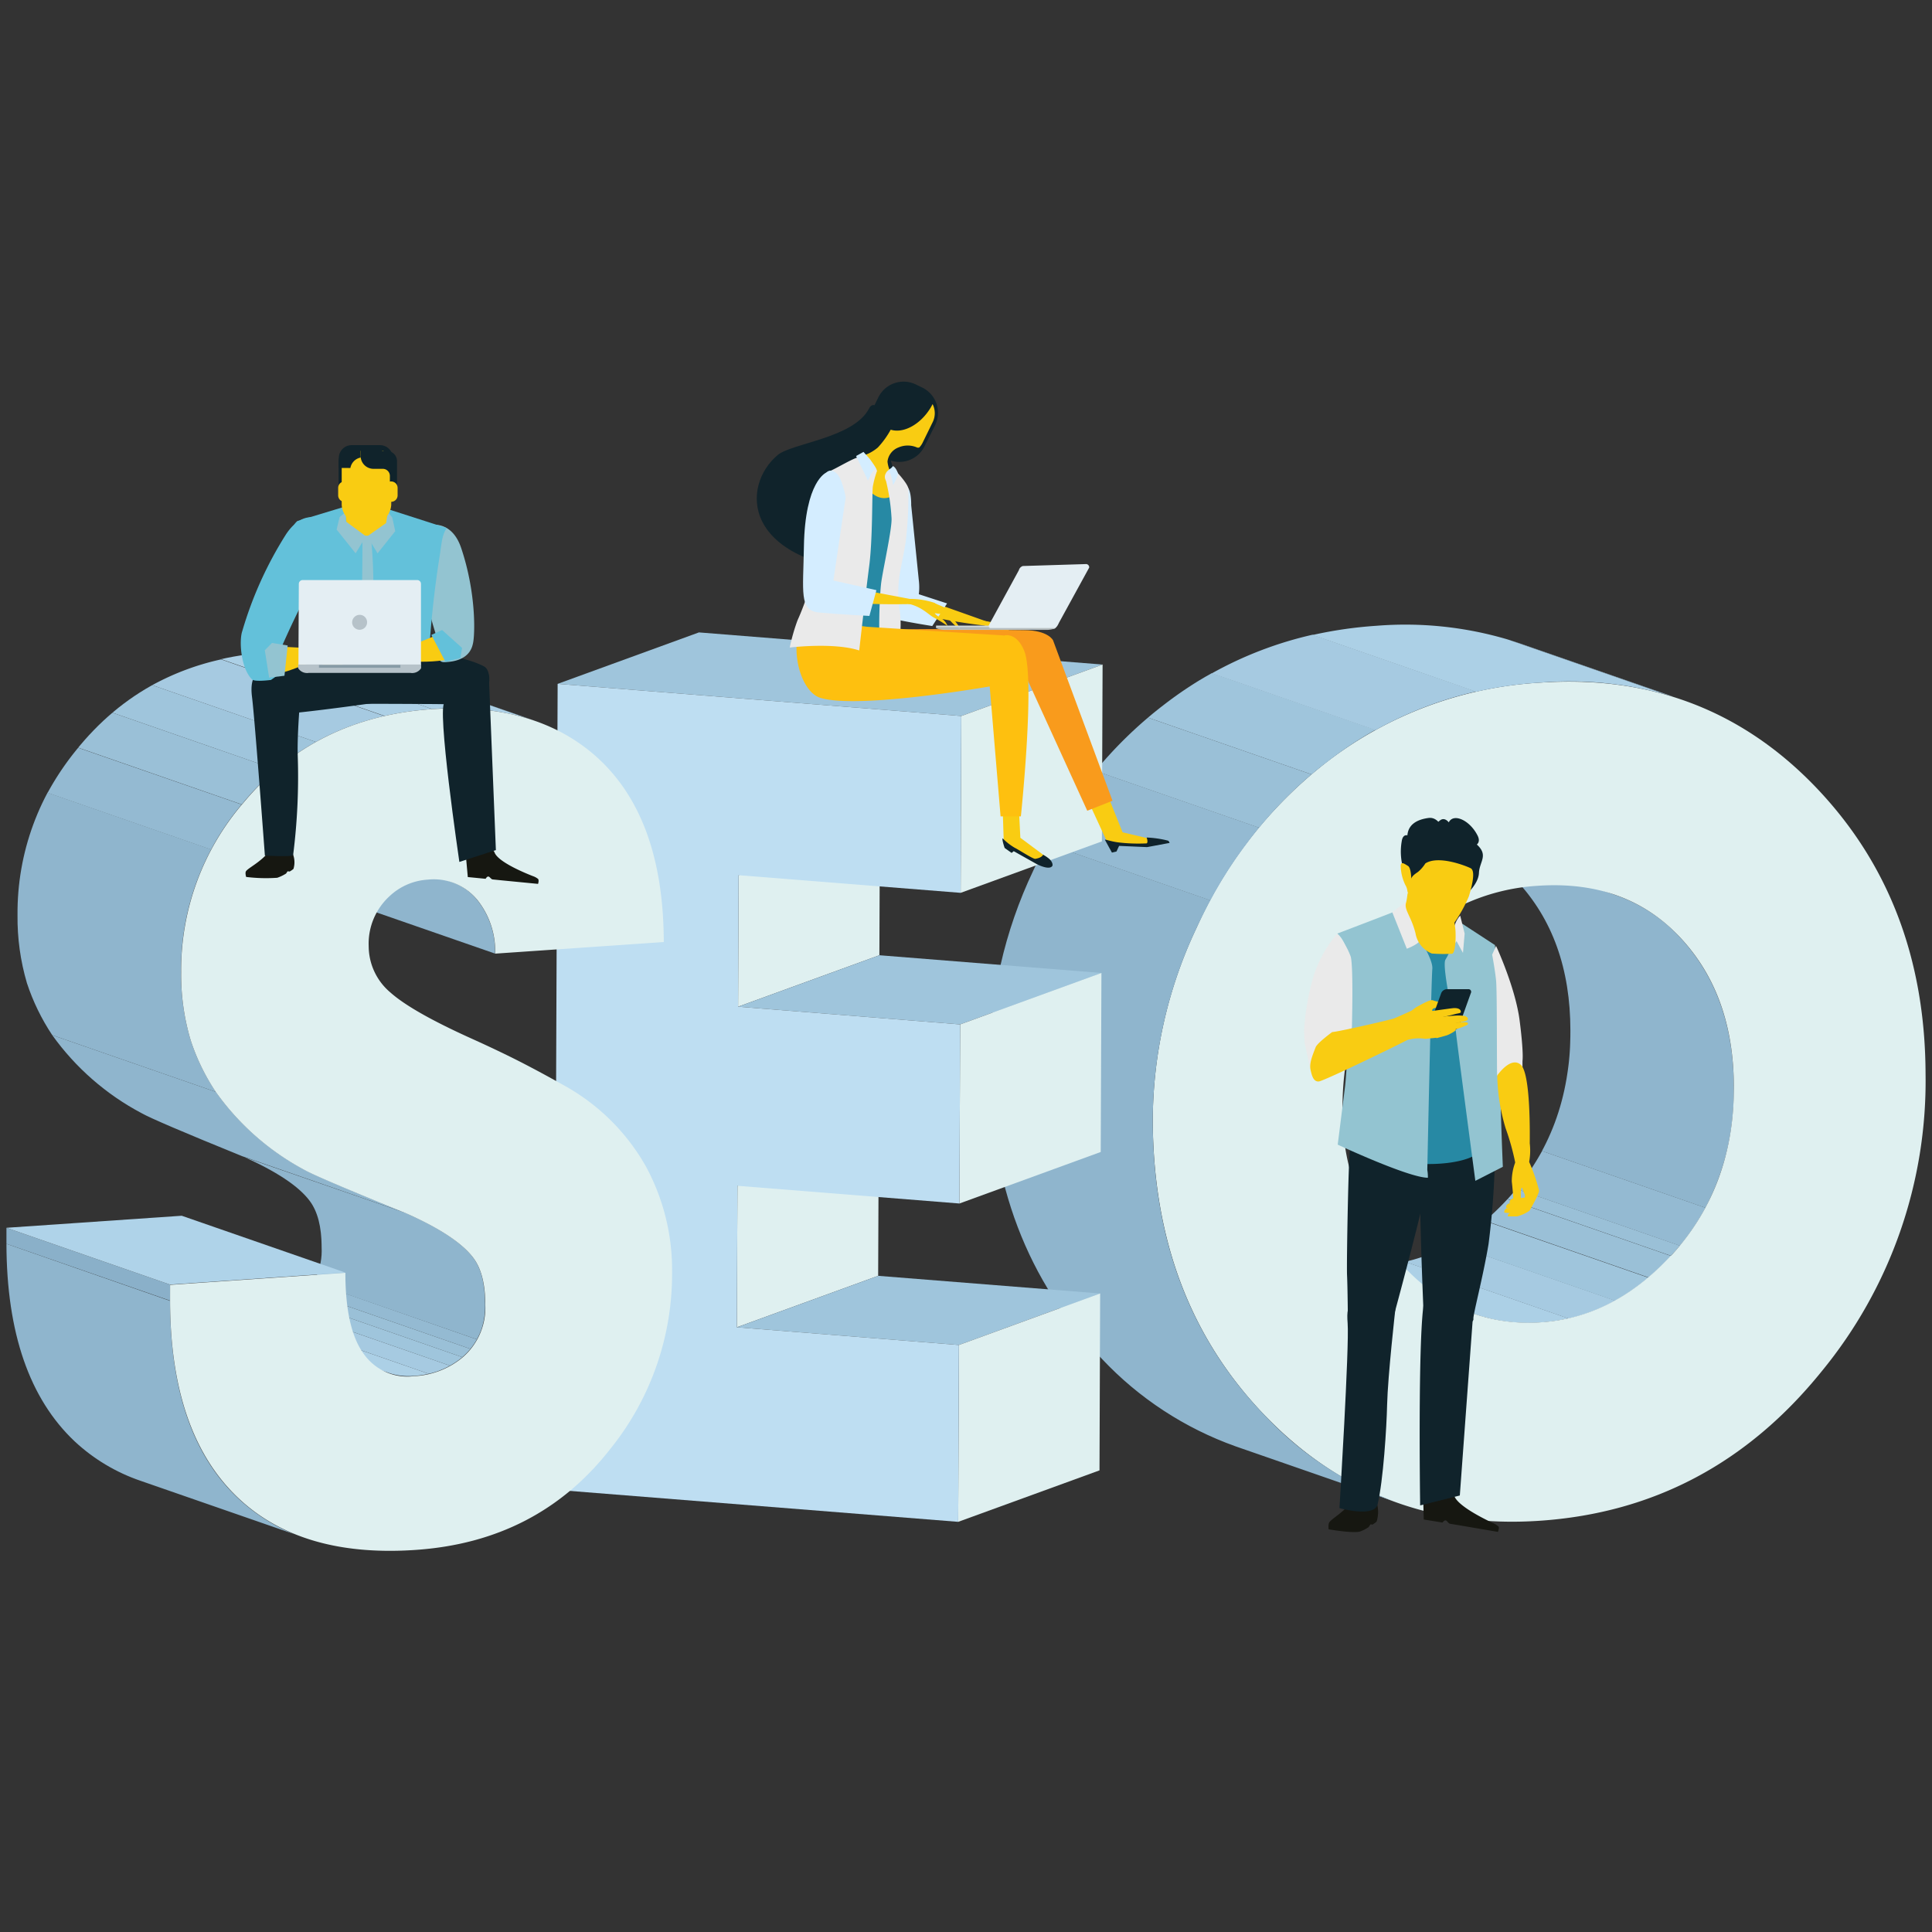 <svg xmlns="http://www.w3.org/2000/svg" xmlns:xlink="http://www.w3.org/1999/xlink" viewBox="0 0 300 300"><rect x="0" y="0" width="300" height="300" fill="#333333" stroke="none"/><defs><style>.cls-1{fill:none;}.cls-2{isolation:isolate;}.cls-3{clip-path:url(#clip-path);}.cls-4{fill:#a6cae1;}.cls-5{fill:#acd0e6;}.cls-6{fill:#9fc5dc;}.cls-7{fill:#9ac0d7;}.cls-8{clip-path:url(#clip-path-2);}.cls-9{fill:#94bad2;}.cls-10{fill:#8fb5cd;}.cls-11{fill:#dff0f0;}.cls-12{clip-path:url(#clip-path-3);}.cls-13{fill:#bedef2;}.cls-14{clip-path:url(#clip-path-4);}.cls-15{clip-path:url(#clip-path-5);}.cls-16{clip-path:url(#clip-path-6);}.cls-17{clip-path:url(#clip-path-7);}.cls-18{fill:#8ab0c9;}.cls-19{fill:#afd3e9;}.cls-20{clip-path:url(#clip-path-8);}.cls-21{clip-path:url(#clip-path-9);}.cls-22{fill:#10232b;}.cls-23{fill:#f9cc12;}.cls-24{fill:#d4edff;}.cls-25{fill:#f99b1c;}.cls-26{fill:#2789a4;}.cls-27{fill:#eaeaea;}.cls-28{fill:#fec00f;}.cls-29{fill:#cdd5d7;}.cls-30{fill:#e4eef3;}.cls-31{fill:#b7bec0;}.cls-32{fill:#93c4d1;}.cls-33{fill:#63c1da;}.cls-34{fill:#161711;}.cls-35{fill:#b6c2c9;}.cls-36{fill:#879ba6;}</style><clipPath id="clip-path"><path class="cls-1" d="M228.93,204.05l-25.4-8.81a26.11,26.11,0,0,0,10.45,1.3q11.25-.76,20.09-10.34l25.4,8.82q-8.84,9.57-20.09,10.34A26,26,0,0,1,228.93,204.05Z"/></clipPath><clipPath id="clip-path-2"><path class="cls-1" d="M225.49,130.17l25.4,8.82a24.45,24.45,0,0,1,10,6.57q8.33,8.91,8.36,23.29,0,15.51-9.76,26.17l-25.4-8.82q9.8-10.66,9.76-26.17,0-14.39-8.36-23.29A24.52,24.52,0,0,0,225.49,130.17Z"/></clipPath><clipPath id="clip-path-3"><path class="cls-1" d="M217.24,233.4l-25.4-8.82A52.89,52.89,0,0,1,171.1,211q-17.4-18-17.47-45.86a70.23,70.23,0,0,1,6.8-29.92,67.61,67.61,0,0,1,20.21-25.75,59.86,59.86,0,0,1,33.11-12.34,55.36,55.36,0,0,1,22.14,2.7h0l25.4,8.82A55.49,55.49,0,0,0,239.15,106a59.91,59.91,0,0,0-33.1,12.35,67.46,67.46,0,0,0-20.22,25.75A70.22,70.22,0,0,0,179,174q.06,27.88,17.47,45.86A52.79,52.79,0,0,0,217.24,233.4Z"/></clipPath><clipPath id="clip-path-4"><path class="cls-1" d="M60.4,213.2,35,204.38a9.65,9.65,0,0,0,3.87.45,12.73,12.73,0,0,0,7.34-2.74,10.17,10.17,0,0,0,3.73-8.43q0-4.72-1.85-7.19-2.56-3.43-10.47-6.94L63,188.35q7.91,3.51,10.47,6.94c1.23,1.64,1.84,4,1.85,7.19a10.14,10.14,0,0,1-3.73,8.43,12.7,12.7,0,0,1-7.34,2.74A9.65,9.65,0,0,1,60.4,213.2Z"/></clipPath><clipPath id="clip-path-5"><path class="cls-1" d="M44.89,128.22,70.3,137a8.82,8.82,0,0,1,4,3,12.77,12.77,0,0,1,2.57,8.09l-25.4-8.82a12.83,12.83,0,0,0-2.57-8.09A8.8,8.8,0,0,0,44.89,128.22Z"/></clipPath><clipPath id="clip-path-6"><path class="cls-1" d="M57.61,103.08,83,111.9a39.92,39.92,0,0,0-15.88-1.79l-25.4-8.82A39.84,39.84,0,0,1,57.61,103.08Z"/></clipPath><clipPath id="clip-path-7"><path class="cls-1" d="M47.24,238.76l-25.41-8.82a28.49,28.49,0,0,1-10.22-6.11Q1.05,213.87,1,193.14L26.41,202q0,20.74,10.6,30.68A28.33,28.33,0,0,0,47.24,238.76Z"/></clipPath><clipPath id="clip-path-8"><path class="cls-1" d="M63,188.35l-25.4-8.82Q24,174,22,172.86A40.1,40.1,0,0,1,8.11,160.73l25.41,8.82a40,40,0,0,0,13.84,12.13Q49.43,182.83,63,188.35Z"/></clipPath><clipPath id="clip-path-9"><path class="cls-1" d="M33.52,169.55,8.11,160.73a33.57,33.57,0,0,1-3.93-8.08,35.91,35.91,0,0,1-1.46-10.57,39.67,39.67,0,0,1,9.68-26.3q11.07-13.25,29.34-14.49l25.4,8.82Q48.87,111.35,37.8,124.6a39.72,39.72,0,0,0-9.68,26.3,35.56,35.56,0,0,0,1.47,10.57A32.84,32.84,0,0,0,33.52,169.55Z"/></clipPath></defs><g id="_2_WAVE" data-name="2 WAVE"><g class="cls-2"><g class="cls-3"><path class="cls-4" d="M228.93,204.05l-25.4-8.81.86.28,25.4,8.82-.86-.29"/><path class="cls-5" d="M229.79,204.34l-25.4-8.82a26.57,26.57,0,0,0,9.59,1,27.83,27.83,0,0,0,4.19-.61l25.4,8.82a27.83,27.83,0,0,1-4.19.61,26.57,26.57,0,0,1-9.59-1"/><path class="cls-4" d="M243.57,204.75l-25.4-8.82a27.38,27.38,0,0,0,7.26-2.79l25.4,8.82a27.25,27.25,0,0,1-7.26,2.79"/><path class="cls-6" d="M250.83,202l-25.4-8.82a31.32,31.32,0,0,0,5.16-3.59l25.4,8.82a31.32,31.32,0,0,1-5.16,3.59"/><path class="cls-7" d="M256,198.37l-25.4-8.82a38.89,38.89,0,0,0,3.48-3.35l25.4,8.82a38.89,38.89,0,0,1-3.48,3.35"/></g></g><g class="cls-2"><g class="cls-8"><path class="cls-7" d="M259.47,195l-25.4-8.82c.48-.52.94-1,1.38-1.58l25.4,8.82c-.44.53-.9,1.06-1.38,1.58"/><path class="cls-9" d="M260.85,193.44l-25.4-8.82a37.31,37.31,0,0,0,4-5.89l25.4,8.82a36.64,36.64,0,0,1-4,5.89"/><path class="cls-10" d="M264.82,187.55l-25.4-8.82a38.8,38.8,0,0,0,4.41-18.7q0-14.39-8.36-23.29a24.52,24.52,0,0,0-10-6.57l25.4,8.82a24.45,24.45,0,0,1,10,6.57q8.33,8.91,8.36,23.29a38.61,38.61,0,0,1-4.41,18.7"/></g></g><path class="cls-11" d="M281.73,122q17.2,17.78,17.27,44.8A71,71,0,0,1,282.82,213q-17.26,21.33-43.69,23.14-25.22,1.72-42.62-16.24T179,174a70.22,70.22,0,0,1,6.79-29.92,67.46,67.46,0,0,1,20.22-25.75A59.91,59.91,0,0,1,239.15,106Q264.53,104.26,281.73,122Zm-22.26,73q9.79-10.67,9.76-26.17,0-14.39-8.36-23.29t-22-8a32,32,0,0,0-19.78,8.34q-10.67,9.6-10.63,26.4a34.68,34.68,0,0,0,8.67,23.45q9.14,10.48,22.22,9.59,11.25-.77,20.09-10.34"/><g class="cls-2"><g class="cls-12"><path class="cls-10" d="M217.24,233.4l-25.4-8.82A52.89,52.89,0,0,1,171.1,211q-17.4-18-17.47-45.86a70.23,70.23,0,0,1,6.8-29.92c.67-1.45,1.38-2.87,2.12-4.24l25.4,8.82c-.74,1.37-1.45,2.79-2.12,4.24A70.22,70.22,0,0,0,179,174q.06,27.88,17.47,45.86a52.79,52.79,0,0,0,20.73,13.54"/><path class="cls-9" d="M188,139.84,162.55,131a69.38,69.38,0,0,1,7.55-11.31l25.41,8.82A69.43,69.43,0,0,0,188,139.84"/><path class="cls-7" d="M195.51,128.53l-25.41-8.82a65.15,65.15,0,0,1,8.16-8.28l25.4,8.82a64.41,64.41,0,0,0-8.15,8.28"/><path class="cls-6" d="M203.66,120.25l-25.4-8.82c.78-.66,1.57-1.3,2.38-1.92a61,61,0,0,1,7.53-5l25.41,8.82a60.25,60.25,0,0,0-7.53,5c-.82.62-1.61,1.26-2.39,1.92"/><path class="cls-4" d="M213.58,113.38l-25.41-8.82a58.67,58.67,0,0,1,15.65-6l25.4,8.82a58.94,58.94,0,0,0-15.64,6"/><path class="cls-5" d="M229.22,107.42l-25.4-8.82a65.06,65.06,0,0,1,9.93-1.43,55.93,55.93,0,0,1,20.38,2.13l25.4,8.82A56.15,56.15,0,0,0,239.15,106a66.33,66.33,0,0,0-9.93,1.44"/><path class="cls-4" d="M259.53,108.12l-25.4-8.82c.59.18,1.18.37,1.76.57l25.4,8.82c-.58-.2-1.17-.39-1.76-.57"/></g></g><polygon class="cls-11" points="114.51 184.13 136.45 176.14 136.36 198.11 114.42 206.1 114.51 184.13"/><polygon class="cls-11" points="114.69 135.9 136.63 127.91 136.55 148.33 114.61 156.32 114.69 135.9"/><polygon class="cls-6" points="114.42 206.1 136.36 198.11 170.83 200.85 148.9 208.85 114.42 206.1"/><polygon class="cls-11" points="148.9 208.85 170.83 200.85 170.73 228.32 148.79 236.31 148.9 208.85"/><polygon class="cls-6" points="114.61 156.32 136.55 148.33 171.03 151.08 149.09 159.07 114.61 156.32"/><polygon class="cls-11" points="149.09 159.07 171.03 151.08 170.92 178.88 148.98 186.88 149.09 159.07"/><polygon class="cls-6" points="86.59 106.19 108.53 98.2 171.21 103.19 149.27 111.18 86.59 106.19"/><polygon class="cls-11" points="149.27 111.18 171.21 103.19 171.1 130.65 149.17 138.64 149.27 111.18"/><polygon class="cls-13" points="149.27 111.18 149.17 138.64 114.69 135.9 114.61 156.32 149.09 159.07 148.98 186.88 114.51 184.13 114.42 206.1 148.9 208.85 148.79 236.31 86.11 231.32 86.59 106.19 149.27 111.18"/><g class="cls-2"><g class="cls-14"><path class="cls-4" d="M60.4,213.2,35,204.38l.28.09,25.4,8.82-.28-.09"/><path class="cls-5" d="M60.68,213.29l-25.4-8.82a9.89,9.89,0,0,0,3.59.36,14,14,0,0,0,2.3-.33l25.41,8.82a14.28,14.28,0,0,1-2.31.33,9.91,9.91,0,0,1-3.59-.36"/><path class="cls-4" d="M66.58,213.32,41.17,204.5a12.66,12.66,0,0,0,3.33-1.25l25.4,8.82a12.72,12.72,0,0,1-3.32,1.25"/><path class="cls-6" d="M69.9,212.07l-25.4-8.82a12.24,12.24,0,0,0,1.71-1.16l.2-.17,25.4,8.83-.2.16a12.24,12.24,0,0,1-1.71,1.16"/><path class="cls-7" d="M71.81,210.75l-25.4-8.83a10.16,10.16,0,0,0,1.27-1.27l25.4,8.82a11,11,0,0,1-1.27,1.28"/><path class="cls-9" d="M73.08,209.47l-25.4-8.82a9.12,9.12,0,0,0,1-1.52L74.1,208a9.17,9.17,0,0,1-1,1.52"/><path class="cls-10" d="M74.1,208l-25.41-8.82a11.3,11.3,0,0,0,1.25-5.47q0-4.72-1.85-7.19-2.56-3.43-10.47-6.94L63,188.35q7.91,3.51,10.47,6.94c1.23,1.64,1.84,4,1.85,7.19A11.3,11.3,0,0,1,74.1,208"/></g></g><g class="cls-2"><g class="cls-15"><path class="cls-10" d="M76.89,148.08l-25.4-8.82a12.83,12.83,0,0,0-2.57-8.09,8.8,8.8,0,0,0-4-2.95L70.3,137a8.82,8.82,0,0,1,4,3,12.77,12.77,0,0,1,2.57,8.09"/></g></g><g class="cls-2"><g class="cls-16"><path class="cls-5" d="M67.14,110.11l-25.4-8.82a40.79,40.79,0,0,1,14.78,1.43l25.4,8.82a40.76,40.76,0,0,0-14.78-1.43"/><path class="cls-4" d="M81.92,111.54l-25.4-8.82c.37.11.73.23,1.09.36L83,111.9c-.36-.13-.73-.25-1.1-.36"/></g></g><g class="cls-2"><g class="cls-17"><path class="cls-10" d="M47.24,238.76l-25.41-8.82a28.49,28.49,0,0,1-10.22-6.11Q1.05,213.87,1,193.14L26.41,202q0,20.74,10.6,30.68a28.33,28.33,0,0,0,10.23,6.12"/></g></g><polygon class="cls-18" points="26.41 201.96 1 193.14 1 190.65 26.4 199.47 26.41 201.96"/><polygon class="cls-19" points="26.4 199.47 1 190.65 28.22 188.78 53.62 197.6 26.4 199.47"/><g class="cls-2"><g class="cls-20"><path class="cls-10" d="M63,188.35l-25.4-8.82Q24,174,22,172.86A40.1,40.1,0,0,1,8.11,160.73l25.41,8.82a40,40,0,0,0,13.84,12.13q2.07,1.15,15.66,6.67"/></g></g><g class="cls-2"><g class="cls-21"><path class="cls-10" d="M33.52,169.55,8.11,160.73a33.57,33.57,0,0,1-3.93-8.08,35.91,35.91,0,0,1-1.46-10.57,39.28,39.28,0,0,1,4.67-19l25.41,8.82a39.32,39.32,0,0,0-4.68,19,35.56,35.56,0,0,0,1.47,10.57,32.84,32.84,0,0,0,3.93,8.08"/><path class="cls-9" d="M32.8,131.93,7.39,123.11a43.14,43.14,0,0,1,4.75-7l25.4,8.82a43.07,43.07,0,0,0-4.74,7"/><path class="cls-7" d="M37.54,124.91l-25.4-8.82.26-.31a40.75,40.75,0,0,1,5.06-5.11l25.4,8.82a41.45,41.45,0,0,0-5.06,5.11l-.26.31"/><path class="cls-6" d="M42.86,119.49l-25.4-8.82a37.65,37.65,0,0,1,6.18-4.28l25.41,8.82a37.73,37.73,0,0,0-6.19,4.28"/><path class="cls-4" d="M49.05,115.21l-25.41-8.82a40.13,40.13,0,0,1,10.69-4l25.4,8.82a39.93,39.93,0,0,0-10.68,4"/><path class="cls-5" d="M59.73,111.17l-25.4-8.82a48.26,48.26,0,0,1,7.41-1.06l25.4,8.82a48.43,48.43,0,0,0-7.41,1.06"/></g></g><path class="cls-11" d="M67.14,110.11q15.26-1,24.61,6.66,11.28,9.3,11.32,29.51l-26.18,1.8A12.77,12.77,0,0,0,74.32,140a8.73,8.73,0,0,0-7.91-3.41,9.47,9.47,0,0,0-5.9,2.55,10,10,0,0,0-3.26,7.8,9.43,9.43,0,0,0,3.37,7.17q3.36,3,12.71,7.21,4.8,2.17,8.31,4,2.64,1.37,5.92,3.21a32.73,32.73,0,0,1,12.8,12.71,33.69,33.69,0,0,1,4,16.26,43.28,43.28,0,0,1-9.6,27.5q-11.22,14.37-30.22,15.67-17.64,1.22-27.48-8Q26.45,222.7,26.41,202v-2.49l27.22-1.87q0,9,3.06,12.87a8.27,8.27,0,0,0,7.59,3.18,12.7,12.7,0,0,0,7.34-2.74,10.14,10.14,0,0,0,3.73-8.43c0-3.15-.62-5.55-1.85-7.19q-2.56-3.43-10.47-6.94-13.59-5.52-15.66-6.67a40,40,0,0,1-13.84-12.13,32.84,32.84,0,0,1-3.93-8.08,35.56,35.56,0,0,1-1.47-10.57,39.72,39.72,0,0,1,9.68-26.3Q48.87,111.35,67.14,110.11Z"/><path class="cls-22" d="M120.74,70.67c2.23-1.88,11.78-2.62,14.19-7.21,1.33-2.55,3.83,4.17,3,6.79,4.57,14.27,2.3,19-1.73,18.71C114.86,87.39,115.13,75.38,120.74,70.67Z"/><path class="cls-23" d="M139.87,93.58s-.21,1,4.37,2.12a88.41,88.41,0,0,0,11.58,1.73l-10.31-3.66S141.5,92.55,139.87,93.58Z"/><path class="cls-23" d="M152.14,96.86c2.16.61,2.77,2,3.53,2.54a17.48,17.48,0,0,1,1.47,1.33c-.21-1.06-.9-1.28-1.17-1.68s-.21-.23.57-.06c.45.09,1,1.08,1.43,1.67a1.86,1.86,0,0,0,.66.62,9.44,9.44,0,0,0-.87-1.77A11.2,11.2,0,0,0,156,97.39a8.78,8.78,0,0,0-2.9-.93C151.9,96.28,150.58,96.41,152.14,96.86Z"/><path class="cls-23" d="M155.89,97.4a12.6,12.6,0,0,1,1.76,1.2c.15.21.75,1.34.75,1.34a2.32,2.32,0,0,1-.86-.72A20.46,20.46,0,0,0,155.89,97.4Z"/><path class="cls-24" d="M142.43,92.19s-4.25-1-4.68,1.61a2,2,0,0,0,1.85,2.49c2.4.49,5.16.92,5.16.92l2.3-3.51Z"/><path class="cls-24" d="M142.67,90.08l-1.18-11.63s.08-3-1-3c-1.57.1-1.88,2.72-2,3.66a31.76,31.76,0,0,0-.65,7.51c0,3-.19,6.35,0,8.36.13,1.39,1.48-.15,2.88-.28C143.31,94.47,142.67,90.08,142.67,90.08Z"/><polygon class="cls-23" points="168.18 122.64 172.06 131.06 177.45 131.18 180.17 130.63 174.31 129.24 171.18 121.42 168.18 122.64"/><path class="cls-22" d="M172.66,132.39l.71-.17.4-.87,4.35.19,3.49-.65a.59.59,0,0,0-.23-.35,15.69,15.69,0,0,0-3.33-.49s.28.75,0,.91a26.21,26.21,0,0,1-4.46-.16c-1.39-.2-2.1-.55-2-.36S172.66,132.39,172.66,132.39Z"/><path class="cls-25" d="M146.68,105.52l12.7-.33,9.45,20.7,3.92-1.55-9.23-24.91s-.73-1.58-4.56-1.58-18.79-.41-20.51.07C134.4,99.05,147.38,102.08,146.68,105.52Z"/><path class="cls-22" d="M143.57,69.28a4.35,4.35,0,0,1-5.83,2L137.67,69a4.36,4.36,0,0,1-2-5.83l.72-1.47a4.36,4.36,0,0,1,5.82-2l1,.48a4.36,4.36,0,0,1,2,5.83Z"/><path class="cls-23" d="M144.81,62.75a7.21,7.21,0,0,1-.63,1.06c-1.62,2.33-4.08,3.49-5.87,2.91a13.61,13.61,0,0,1-2,2.77,6.64,6.64,0,0,1-2.47,1.32c-1.14,1.62-.5,6.28,3.58,6.76,2.45.29,2-2.29,1.09-3.9a4.45,4.45,0,0,1-.7-2,2.66,2.66,0,0,1,1.73-2.2,3.6,3.6,0,0,1,2.82,0,.47.47,0,0,0,.4,0,2.92,2.92,0,0,0,.52-.76l1.58-3.23A3.11,3.11,0,0,0,144.81,62.75Z"/><path class="cls-26" d="M132,101.42s1.86.39,2.37.58a8.61,8.61,0,0,0,2.72-.07s.25-10,.74-13.45,1.39-4.43,1.38-5.52a11.88,11.88,0,0,0-.45-3.49c-.31-1.36.59-3.15.28-2.81-.49.56-2.34,1.42-4.06-.49C134.72,75.84,132,101.42,132,101.42Z"/><path class="cls-27" d="M138.63,72.62s2.53,2.55,2.43,3.39a64,64,0,0,1-.42,8.11c-.59,3.74-1.06,4.67-1.15,7.41s.54,3.35.31,6.71c-.18,2.63-.6,5-.6,5a2.19,2.19,0,0,1-2.09-.65c-.9-1-.58-10.12-.24-12.37s1.65-8.16,1.57-9.73a31.8,31.8,0,0,0-.86-5.81C136.88,73.39,138.43,72.75,138.63,72.62Z"/><path class="cls-24" d="M138.64,72.38a1.41,1.41,0,0,1-.31.34,6.09,6.09,0,0,0-.75.68s.51-.25.7.19a8.66,8.66,0,0,1,.39,1.75s.93-1.54.71-2C139,72.42,138.64,72.38,138.64,72.38Z"/><polygon class="cls-23" points="155.66 124.48 155.85 130.37 157.05 131.79 160.25 133.63 162.62 133.2 158.44 130.09 158.13 123.9 155.66 124.48"/><path class="cls-22" d="M156,131.67l1.08.77.33-.27,3.56,2s1.88,1,2.41.33c.17-.19,0-.84-.65-1.29a5,5,0,0,0-.77-.49s-.12.46-1.19.64c-.34.06-2.46-1.35-3.19-1.71a8.82,8.82,0,0,1-1.89-1.48C155.55,130.36,156,131.67,156,131.67Z"/><path class="cls-28" d="M130.53,93.39,132.06,97l2.64.33,21.24,1.35s1.9-.59,3.11,2.41c1.72,4.28-.53,25.68-.53,25.68l-3.15,0-1.69-20.18s-20.42,3.58-26.3,1.77c-2.26-.69-4-4.68-3.66-8.7a13.76,13.76,0,0,1,2.36-6.06Z"/><path class="cls-27" d="M133.42,101s1-8.9,1.55-13.12.43-11.29.56-12.3a14.74,14.74,0,0,1,.66-2.47s-1-2.3-2.37-2.23c-1.17.07-3.71,1.79-5.51,2.52-1.25.51-1.78,14.23-1.89,15a38.73,38.73,0,0,1-2.58,7.92,29.42,29.42,0,0,0-1.21,4.23S129.43,99.71,133.42,101Z"/><path class="cls-24" d="M134.08,70.17l1,1.12s1.39,1.93.94,1.66-1.24,1.67-1.24,1.67l-1.85-3.81Z"/><path class="cls-23" d="M125.93,91.8s-1.55,1.11,4.32,1.71a119.88,119.88,0,0,0,14.63.17l-13.43-2.54S127.75,90.39,125.93,91.8Z"/><path class="cls-23" d="M140.22,93.6c2.78.36,3.81,1.79,4.85,2.33a18.12,18.12,0,0,1,2.07,1.27c-.47-1.16-1.36-1.32-1.76-1.72s-.31-.22.69-.16c.57,0,1.43,1.07,2.08,1.66a2.45,2.45,0,0,0,.94.6,11.64,11.64,0,0,0-1.41-1.86,14.45,14.45,0,0,0-2.57-2.11,11.9,11.9,0,0,0-3.77-.61C139.82,93,138.22,93.34,140.22,93.6Z"/><path class="cls-23" d="M145,93.64a16.75,16.75,0,0,1,2.4,1.07c.23.22,1.18,1.4,1.18,1.4a3.05,3.05,0,0,1-1.19-.68A25.42,25.42,0,0,0,145,93.64Z"/><path class="cls-24" d="M129.41,90.14l1.91-12.93s-.48-2.67-1.3-3.58c-1-1.08-1.71-.25-1.71-.25S125,74.66,124.83,84.9c-.11,7-.75,9.89,2.27,10.2,2.81.28,7.9.54,7.9.54l1.09-4Z"/><rect class="cls-29" x="145.35" y="97.14" width="18.53" height="0.38"/><path class="cls-30" d="M153.53,97.11a.51.51,0,0,0,.47.54h9.5c.26,0,.61-.19.93-.94l4.7-8.58a.5.5,0,0,0-.55-.54l-9.75.3a.92.92,0,0,0-.62.65Z"/><path class="cls-31" d="M154.68,97.52H145.3a3.56,3.56,0,0,0,1.52.29h15.62a3.59,3.59,0,0,0,1.52-.29Z"/><path class="cls-22" d="M53.83,109.28s13.58,0,18.82.11c3.63,0,4-5.12,2.53-5.9-4.35-2.36-17.9-3.57-17.9-3.57l-9.22,8.46S48.58,108.37,53.83,109.28Z"/><path class="cls-32" d="M66.63,81.57s3.49-1,5,3.58c2.34,7,2.13,13.42,1.81,14.78-.15.63-.6,2.81-4.51,2.89-1.58,0-.94-3.36-.94-3.36a72,72,0,0,1-2.1-7.75A21.48,21.48,0,0,1,66.63,81.57Z"/><path class="cls-33" d="M69.4,82l-9-2.89-6.78-.46-7.43,2.25s-2.43,1.67-.17,7.06,1.39,13.82,1.39,13.82l19.16.61a155.53,155.53,0,0,1,1.63-15.6C68.52,85,68.56,83,69.4,82Z"/><path class="cls-32" d="M56.25,102h1a81.37,81.37,0,0,0-.15-22.8l-.89.53C56.44,87.37,56,95,56.25,102Z"/><path class="cls-23" d="M60.06,81.18a2.23,2.23,0,0,1-1.87,2H55.66a2.22,2.22,0,0,1-1.87-2c-.21-1.71-.41-3.42-.62-5.13C53,75,53.64,73,55,72.37a4.82,4.82,0,0,1,3.87,0c1.35.61,2,2.66,1.82,3.68C60.47,77.76,60.27,79.47,60.06,81.18Z"/><polygon class="cls-32" points="56.83 83.28 55.22 85.92 52.27 82.23 52.73 80.3 53.69 79.51 53.7 80.97 56.83 83.28"/><polygon class="cls-32" points="57.02 83.28 58.63 85.92 61.37 82.48 60.92 80.38 60.23 79.5 59.95 81.22 57.02 83.28"/><path class="cls-22" d="M56.54,69.12a2,2,0,0,0-1.69.91h-.7a1.58,1.58,0,0,0-1.57,1.57v3.88h1.11V73.9a1.1,1.1,0,0,1,1.1-1.1h.3a2,2,0,0,0,2-2V69.12Z"/><path class="cls-23" d="M54.59,76.92a1,1,0,0,1-1,1h-.08a1,1,0,0,1-1-1V75.76a1,1,0,0,1,1-1h.08a.94.94,0,0,1,.88.57"/><path class="cls-22" d="M55.68,70.66V69.12H59a2,2,0,0,1,2,2v1.54H57.71A2,2,0,0,1,55.68,70.66Z"/><path class="cls-23" d="M60.75,78.4A3.18,3.18,0,0,1,59.11,81a5.9,5.9,0,0,1-4.41,0,3.14,3.14,0,0,1-1.64-2.6V71.54A1.69,1.69,0,0,1,54.86,70H59a1.71,1.71,0,0,1,1.8,1.51Z"/><path class="cls-22" d="M57.69,69.12a2,2,0,0,1,1.69.91h.7a1.57,1.57,0,0,1,1.57,1.57v3.88H60.54V73.9a1.1,1.1,0,0,0-1.1-1.1H58a2,2,0,0,1-2-2V69.12Z"/><path class="cls-23" d="M59.66,75.76a1,1,0,0,1,1-1h.08a1,1,0,0,1,1,1v1.16a1,1,0,0,1-1,1h-.08a1,1,0,0,1-.88-.57"/><path class="cls-22" d="M56,71.05a2.47,2.47,0,0,0,0-.39V69.12H54.61a2,2,0,0,0-2,2v1.54H54a1.84,1.84,0,0,0,.41,0A2,2,0,0,1,56,71.05Z"/><path class="cls-34" d="M38.22,135.25c-.21.25,0,.92,0,.92a25,25,0,0,0,4.83.13,6.35,6.35,0,0,0,1.31-.62c.08,0,.22-.32.3-.37s.23.06.35,0a3.17,3.17,0,0,0,.56-.39,3.48,3.48,0,0,0-.11-2.35s-3.11-1-3.69-.31C40.35,133.94,38.68,134.69,38.22,135.25Z"/><path class="cls-34" d="M72.39,133.42l.25,2.77,2.77.27s.19-.37.42-.35.42.43.68.45l1.49.15,5.55.54s.18-.56,0-.77a2.62,2.62,0,0,0-.81-.44c-1.39-.54-5.35-2.2-5.93-3.63C76.15,130.66,72.39,133.42,72.39,133.42Z"/><path class="cls-23" d="M68.21,98.46l-9.35,3.82s6.63,1,10.78.1C72.44,101.81,68.34,98.34,68.21,98.46Z"/><path class="cls-22" d="M47,104.28s-.9,8.53-.77,13a96.66,96.66,0,0,1-.71,15.48c0,.34-4.39.09-4.39.09s-1.56-21.16-2-24.65S40,102.25,47,104.28Z"/><path class="cls-22" d="M74.33,106.34s-1.4,2.21-5.24,2.73c-1.39.19,2.24,24.77,2.24,24.77L77,132l-1.1-27.19Z"/><path class="cls-22" d="M58.67,109.07s-7.42,1.06-12.38,1.58c-1.81.19-3.39-4.89-3.6-5.11a3.75,3.75,0,0,0-2.59-1.27c1.08-1.16,6.64-2.23,12.45-3.6s6.69-.5,6.69-.5Z"/><path class="cls-22" d="M52.55,100.67c-5.81,1.37-11.37,2.44-12.45,3.6a3.75,3.75,0,0,1,2.59,1.27c.06.06.39,1.69.63,2.27C42.38,106.1,56,101.29,59,100.05,58.43,99.87,56.82,99.67,52.55,100.67Z"/><polygon class="cls-22" points="46.17 109.01 45.6 125.62 45.03 129.47 44.97 125.62 45.09 123.22 43.77 119.5 43.07 110.84 44.08 111.22 43.96 107.43 46.17 109.01"/><path class="cls-22" d="M74.15,104.27l1.38.38.51,20-2.9,7.14,1.38-4.87-.56-10s-2,4.86-2,4.61,1.71-10.55,1.71-10.55-1.89,1.58-1.71,1.52S73.07,105.22,74.15,104.27Z"/><path class="cls-33" d="M50.34,80.94s-3-2.34-5.91,2A58.91,58.91,0,0,0,37.62,98c-.52,1.5-.23,5.75,1.51,7.5.43.42,2.95.08,2.95.08l1.66-1.15-.69-1.33,0-1.06s2.12-5.11,4.72-10S50.34,80.94,50.34,80.94Z"/><path class="cls-23" d="M43,100.38l9.69.51s-9.33,4.28-9.64,3.54C41.34,100.25,43,100.38,43,100.38Z"/><path class="cls-23" d="M48.37,100.08c.57-.27.52-.27.52-.27a2.37,2.37,0,0,0,1.27.73c.37,0,1.57.07,1.57.07l1.78,0,.83,0a1.68,1.68,0,0,1,.59,0c.36.23.06.42.06.42l-3.2.45,3.07.39s.39.11.41.32-.12.19-.12.19l-3.57.38,1.57.37s.37.12.4.32a2,2,0,0,0,.05.29l-3.29-.32S47.81,100.35,48.37,100.08Z"/><path class="cls-23" d="M51.92,102.06l2.15.39a1.9,1.9,0,0,1,.7.19.3.3,0,0,1,.11.41l-3.3-.28Z"/><path class="cls-35" d="M65.39,103.75v-.63H46.3v.63l.07.11a1.65,1.65,0,0,0,1.57.63h15.8a1.66,1.66,0,0,0,1.58-.63Z"/><rect class="cls-36" x="49.53" y="103.26" width="12.64" height="0.43"/><path class="cls-30" d="M65.37,103.19l0-12.52a.59.59,0,0,0-.59-.6H47a.6.6,0,0,0-.6.6l-.06,12.52Z"/><path class="cls-35" d="M57,96.63a1.16,1.16,0,0,1-2.32,0,1.18,1.18,0,0,1,1.17-1.16A1.15,1.15,0,0,1,57,96.63Z"/><polygon class="cls-32" points="41.79 105.22 41.12 100.97 42.23 99.84 44.67 100.23 44.17 104.93 41.79 105.22"/><polygon class="cls-33" points="71.49 102.17 71.75 100.61 68.65 97.83 66.98 98.59 69.17 102.78 71.49 102.17"/><path class="cls-34" d="M206.43,236.36c-.23.3-.12,1.11-.12,1.11s3.63.64,4.83.36a6,6,0,0,0,1.35-.68c.08-.05.25-.39.33-.44s.22.08.35,0a4.15,4.15,0,0,0,.59-.44,5,5,0,0,0,.05-2.83s-3-1.38-3.68-.54C208.64,234.87,206.92,235.71,206.43,236.36Z"/><path class="cls-22" d="M216.67,203.28s-1.17,10.34-1.28,14.86c-.07,3.41-.6,11.86-1.48,15.46-.52,2.11-5.92.58-5.92.58s1.55-25.21,1.27-28.72S209.75,200.9,216.67,203.28Z"/><path class="cls-22" d="M227.47,139.08s2.1-1.7,2.18-3.53,1.62-2.79-.52-4.58-3-.82-2.31.05,3.58.65,2.62-1.27c-1.39-2.77-4.54-3.83-4.67-1.22s1,2.71.92,1.18-1.18-3.14-2.14-2.27a1,1,0,0,0,.39,1.83c.48.09-.39-2.48-2.09-2.26s-3.66,1-3.27,3.62,1,1.17,1,.3-1.66-2.13-1.92-.3a9.36,9.36,0,0,0,.22,4.18c.35,1.44,2,3.44,3.75,2.7S227.47,139.08,227.47,139.08Z"/><path class="cls-22" d="M232.14,179.36a124.72,124.72,0,0,1-1,13.82c-.87,5.21-2.44,11.06-2.35,11.61s-1.4,1.47-4.1,1.19a4.7,4.7,0,0,1-3.63-1.83s-.81-18.84-.46-21.5S226.74,176.52,232.14,179.36Z"/><path class="cls-22" d="M209.65,178.53c-.25.08-.57,17.69-.48,19.52s.13,7,.13,7a1.66,1.66,0,0,0,2,1.13,36.52,36.52,0,0,0,5.05-1.57s5-18.31,5.58-22.58S210.17,178.35,209.65,178.53Z"/><path class="cls-26" d="M221.07,146.88s3.14.88,4.27.44.35,3,1.31,8.11,3.92,19.61,3.83,22c-.06,1.8-2.67,2.78-5.68,3.15a24.67,24.67,0,0,1-2.86.17c-4,0-5.06.17-4.18-4.1S221.07,146.88,221.07,146.88Z"/><path class="cls-34" d="M221,233l.08,2.95,2.92.47s.23-.37.48-.33.41.48.69.52l1.57.26,5.86,1s.23-.58.1-.82a2.89,2.89,0,0,0-.83-.53c-1.44-.67-5.54-2.69-6.06-4.26C225.2,230.29,221,233,221,233Z"/><path class="cls-22" d="M225.6,204.73a3.5,3.5,0,0,0-4.08-3.53c-1.48.1-1,32.56-1,32.56l6.16-1.54,2.12-28.9Z"/><path class="cls-32" d="M216.71,141.48c-.35.17-9.07,3.49-9.07,3.49s2.1,1.39,2,6.79-.44,14.13-.78,16.92l-1.14,9.06s11,5.14,14,5.14a6.27,6.27,0,0,0-.09-1.22s.61-29.37.78-31.2-3.14-6.45-3.57-7.24A7.42,7.42,0,0,0,216.71,141.48Z"/><path class="cls-27" d="M218.37,140a16.91,16.91,0,0,0,2.18,5.23c.87,1-2.1,2.09-2.1,2.09l-2.26-5.67Z"/><path class="cls-27" d="M207.64,145a18.63,18.63,0,0,0-4,7.75,39,39,0,0,0-1.13,7.06c0,.88.09,2.18.09,2.18l.78,3.66s.79-4.44,3.32-5a12,12,0,0,0,3.22-1s.26-9.33-.17-11.07A11.09,11.09,0,0,0,207.64,145Z"/><path class="cls-32" d="M226.39,143l5.75,3.75s.87,12.55.78,17.26.44,17.17.44,17.17l-4.27,2.18s-3-22.58-3-23-2.26-10.2-1.65-11.33a11.41,11.41,0,0,0,1.22-2.79C225.78,145.58,226.39,143,226.39,143Z"/><path class="cls-27" d="M226.74,142.18l.69,2.79-.26,3-1-1.83-.78,1.22S225.25,143.66,226.74,142.18Z"/><path class="cls-27" d="M232.31,146.88s3,6.45,3.66,11.6.44,6.27.44,6.27v1a26.13,26.13,0,0,0-3.92,1.31c-.09.26,0-13.08-.18-14.82s-.61-4-.61-4"/><path class="cls-23" d="M236.72,188l-1.53.43-1.59-.13a.58.58,0,0,1,.48-.7c.59-.08.85-.13,1.22-.15s1.26-.24,1.37-.2S236.72,188,236.72,188Z"/><path class="cls-23" d="M237,187.33l-1.53.39-1.59-.17a.58.58,0,0,1,.5-.68,10.22,10.22,0,0,1,1.22-.12c.31,0,1.27-.21,1.38-.16S237,187.33,237,187.33Z"/><path class="cls-23" d="M237.56,186.63,236,187l-1.58-.18a.57.57,0,0,1,.49-.68c.59-.07.86-.11,1.23-.12s1.27-.21,1.38-.16S237.56,186.63,237.56,186.63Z"/><path class="cls-23" d="M232.49,167a30.18,30.18,0,0,0,1.3,8.19,38.09,38.09,0,0,1,1.49,5.32s1.91.35,2.18-.17a9.61,9.61,0,0,0,.08-2.79c0-.87.18-10.81-1.39-12.21S232.49,167,232.49,167Z"/><path class="cls-23" d="M237.28,180.05a28.34,28.34,0,0,1,1.7,4.77c.07.53-1.33,2.9-1.46,3.16a6,6,0,0,1-1.94.9c-.41,0-1.44,0-1.44,0s-.17-.53.92-.72a5.86,5.86,0,0,1,.78-.11l.94-1.16,0-1.35s-.91-2-.52-2.61S236.69,179.59,237.28,180.05Z"/><path class="cls-23" d="M235.34,180.36a8.22,8.22,0,0,0-.59,3.11c.13,1.11.22,2.36.22,2.42a6.8,6.8,0,0,0,.07,1.75.54.54,0,0,0,.78.26,2,2,0,0,0,.37-1.29c0-.5-.17-2.33.2-2.18s.33-.61.54-1.39a7,7,0,0,0,.42-2.23C237.24,180.49,236,179.62,235.34,180.36Z"/><path class="cls-23" d="M222.33,148.06a4.11,4.11,0,0,1-2.53-3.14c-.65-2.61-1.78-3.62-1.48-4.71s.13-1.91.53-1.48,2.17,4.62,4.09,4.58a5.35,5.35,0,0,0,2.79-.65s.18.87.26,1.65.09,3.66-.52,3.79A23.38,23.38,0,0,1,222.33,148.06Z"/><path class="cls-23" d="M224.9,144.14c-.26.08-.91,1.52-1.52,1.74s-1.44.35-2.4-1-1.66-2-2-3.35-.26-3.1.08-3.49.22-1.79,2.14,0S224.9,144.14,224.9,144.14Z"/><path class="cls-23" d="M221.33,134.07a5.59,5.59,0,0,1-1.13,1.31c-.7.48-1.14.78-1.22,1.65s1.48,6.06,2.79,7.28a2.69,2.69,0,0,0,2.7.7,21.65,21.65,0,0,0,3.62-5.84c.61-2,1-4,.26-4.36S223.38,132.76,221.33,134.07Z"/><path class="cls-23" d="M219.15,136.64s0-1.87-.52-2.18-1.13-.78-1.13,0a7.13,7.13,0,0,0,.74,3c.47.78.13,1.17.61,1.3S219.11,137.29,219.15,136.64Z"/><path class="cls-23" d="M218.05,157.86c.18-.09,1.58-1.33,2-1.54s2-1.16,2.42-1a5.67,5.67,0,0,0,.86.23s.83.45.78.65c-.11.43-1.94,0-1.7.84S218.05,157.86,218.05,157.86Z"/><path class="cls-22" d="M226.55,159.34a1,1,0,0,1-.85.62h-3.38a.42.42,0,0,1-.39-.62l1.86-5.13a1,1,0,0,1,.84-.61H228a.41.41,0,0,1,.39.61Z"/><path class="cls-23" d="M223.16,158.91l4.38-.19c.18,0,.68.15.24.45a10.17,10.17,0,0,1-2.83.88,18.17,18.17,0,0,1-2.18.13Z"/><path class="cls-23" d="M223.16,161.18s1.36-.35,1.53-.42c.34-.13,2.33-1.08.8-1s-1.94.28-2.29.94S223.16,161.18,223.16,161.18Z"/><path class="cls-23" d="M206.86,160.26s-2.31,1.68-2.57,2.36c-.5,1.3-1,2.48-.79,3.48s.48,1.88,1.27,1.83,13-6,13.77-6.45a6.58,6.58,0,0,1,2.79-.17l1.74-.17c.44,0,.57-1,.61-1.44s-1.3-3.36-2.18-3.45-3.09,1.09-5,1.88C216,158.34,207.77,160.22,206.86,160.26Z"/><path class="cls-23" d="M222.29,157s2.62-.37,3.22-.44c.9-.11,1.27.18,1.31.44s.05.28-.74.43a32.5,32.5,0,0,1-3.36.74C222.11,158.19,222.29,157,222.29,157Z"/><path class="cls-23" d="M222.57,158s2.59-.26,3.53-.3a5.77,5.77,0,0,1,1.42.08c.16.11.59.27.33.61s-4.41.88-4.84,1"/></g></svg>